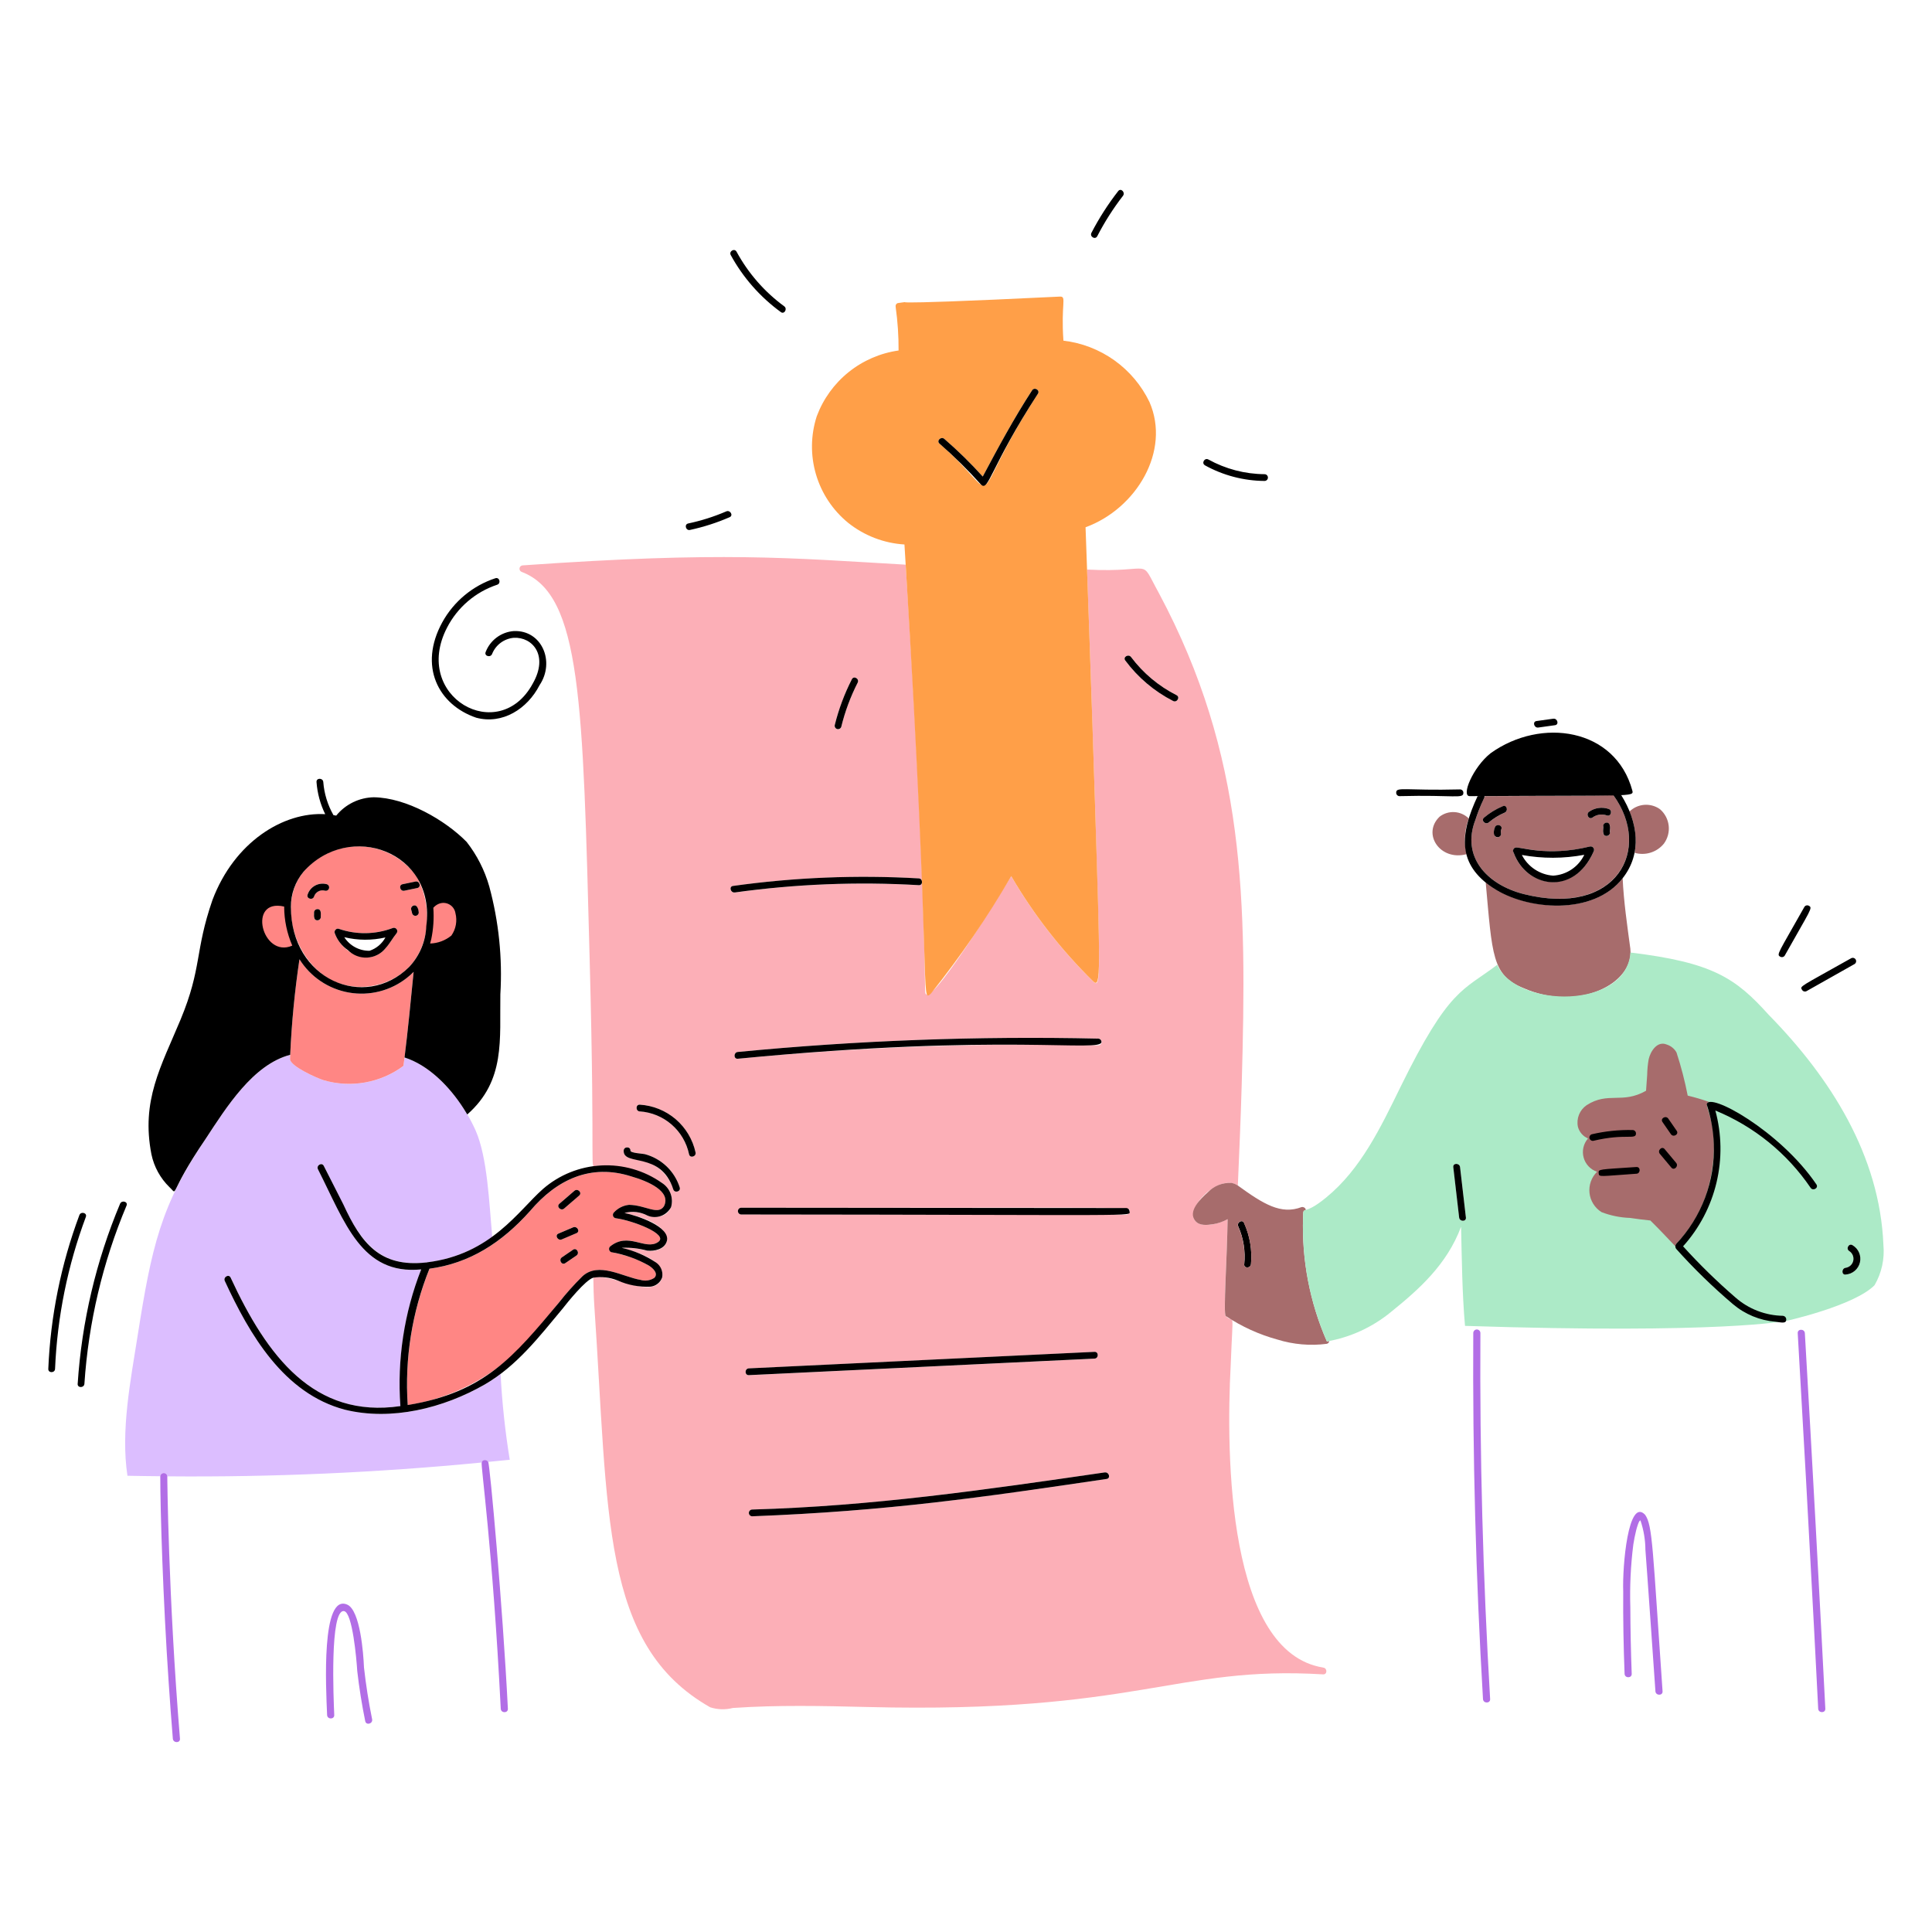<?xml version="1.0" encoding="UTF-8"?>
<svg xmlns="http://www.w3.org/2000/svg" width="428" height="428" viewBox="0 0 428 428" fill="none">
  <path d="M28.224 326.93C30.649 326.983 33.078 327.007 35.501 327.033C35.521 326.838 35.613 326.658 35.76 326.528C35.906 326.399 36.096 326.328 36.291 326.331C36.487 326.334 36.674 326.41 36.817 326.544C36.959 326.679 37.046 326.861 37.061 327.056C60.314 327.262 83.563 326.241 106.709 323.996C106.812 323.316 107.805 323.271 108.156 323.855C109.746 323.696 111.338 323.553 112.928 323.386C111.902 317.099 111.225 310.76 110.899 304.398C109.791 305.238 108.631 306.008 107.428 306.705C98.203 311.999 86.67 314.837 76.398 312.288C62.86 308.701 55.308 295.641 49.834 283.792C49.434 282.936 50.72 282.172 51.118 283.041C59.203 300.531 69.642 314.3 88.727 311.503C87.982 301.191 89.557 290.844 93.336 281.222C80.137 282.506 76.511 270.95 70.468 259.038C70.04 258.182 71.324 257.429 71.752 258.287C78.245 271.078 80.928 281.185 94.423 279.687C94.451 279.687 94.477 279.702 94.502 279.704C94.528 279.707 94.575 279.666 94.624 279.66C99.837 279.022 104.802 277.07 109.052 273.986C108.346 266.344 107.982 256.366 105.359 250.425C104.816 249.214 104.207 248.035 103.533 246.892C103.279 246.464 103.016 246.036 102.744 245.608C99.534 240.587 94.883 235.95 89.634 234.266C89.553 234.925 89.469 235.55 89.39 236.132C86.887 237.993 83.987 239.249 80.916 239.799C77.846 240.349 74.69 240.18 71.697 239.303C70.13 238.796 64.649 236.355 64.275 234.752C64.275 234.411 64.292 234.037 64.301 233.682C56.085 235.839 50.232 245.184 45.526 252.364C35.614 266.916 33.568 276.345 30.495 295.87C28.929 305.83 26.714 316.975 28.237 326.939" fill="#DCBEFF"></path>
  <path d="M90.182 216.594C88.395 218.017 86.328 219.046 84.115 219.614C81.903 220.182 79.595 220.276 77.344 219.889C75.093 219.503 72.949 218.645 71.052 217.372C69.156 216.099 67.55 214.439 66.34 212.502C65.291 219.52 64.605 226.588 64.283 233.677C64.283 234.03 64.26 234.409 64.26 234.747C64.634 236.35 70.115 238.79 71.681 239.299C74.675 240.175 77.831 240.344 80.901 239.794C83.971 239.244 86.872 237.989 89.375 236.128C90.128 230.677 91.087 220.82 91.632 215.295C91.179 215.763 90.693 216.199 90.179 216.6" fill="#FF8684"></path>
  <path d="M74.496 217.619C77.223 218.66 80.193 218.895 83.05 218.296C85.907 217.697 88.532 216.289 90.612 214.24C95.534 209.067 95.763 200.086 92.174 194.023C90.761 192.079 88.925 190.482 86.803 189.352C84.682 188.222 82.332 187.59 79.93 187.502C77.528 187.414 75.138 187.874 72.94 188.846C70.742 189.818 68.794 191.278 67.243 193.114C61.144 200.39 65.615 213.964 74.496 217.619ZM69.574 203.159C69.636 202.853 69.272 201.366 70.346 201.404C70.535 201.411 70.714 201.489 70.848 201.623C70.981 201.757 71.059 201.936 71.065 202.125V203.159C71.065 203.357 70.986 203.548 70.846 203.688C70.705 203.829 70.515 203.908 70.316 203.908C70.118 203.908 69.927 203.829 69.787 203.688C69.646 203.548 69.567 203.357 69.567 203.159M91.284 202.333C91.284 202.093 90.625 200.835 91.628 200.608C91.812 200.563 92.006 200.59 92.171 200.683C92.335 200.776 92.458 200.928 92.514 201.109L92.728 201.937C92.781 202.127 92.756 202.331 92.658 202.503C92.561 202.674 92.399 202.8 92.208 202.853C92.018 202.905 91.814 202.88 91.643 202.783C91.471 202.685 91.345 202.523 91.292 202.333M89.18 195.885L92.041 195.29C92.979 195.095 93.377 196.531 92.437 196.728L89.576 197.323C88.639 197.516 88.243 196.08 89.18 195.885ZM74.275 206.041C74.353 205.911 74.473 205.811 74.616 205.758C74.758 205.706 74.915 205.705 75.058 205.755C78.907 207.085 83.098 207.036 86.914 205.616C87.07 205.532 87.251 205.507 87.424 205.545C87.597 205.582 87.751 205.68 87.859 205.82C87.967 205.96 88.022 206.134 88.014 206.311C88.006 206.488 87.935 206.656 87.815 206.786C86.98 207.824 86.366 209.012 85.461 209.996C81.823 214.37 75.741 211.212 74.14 206.666C74.107 206.558 74.102 206.444 74.125 206.333C74.148 206.223 74.199 206.12 74.273 206.035M68.14 198.19C68.411 197.334 69 196.614 69.787 196.181C70.573 195.747 71.496 195.632 72.364 195.859C72.546 195.92 72.697 196.048 72.787 196.216C72.877 196.385 72.898 196.582 72.848 196.766C72.797 196.95 72.677 197.108 72.514 197.207C72.35 197.306 72.155 197.338 71.968 197.297C71.481 197.166 70.962 197.226 70.518 197.465C70.074 197.703 69.737 198.103 69.578 198.581C69.285 199.493 67.847 199.101 68.14 198.185" fill="#FF8684"></path>
  <path d="M71.065 203.159C71.001 202.846 71.367 201.37 70.295 201.404C70.106 201.41 69.926 201.487 69.792 201.621C69.658 201.755 69.58 201.934 69.573 202.123C69.638 202.436 69.272 203.914 70.344 203.878C70.533 203.872 70.712 203.794 70.846 203.66C70.98 203.527 71.058 203.348 71.065 203.159ZM91.592 200.621C91.412 200.677 91.259 200.799 91.165 200.963C91.072 201.127 91.045 201.321 91.089 201.505L91.303 202.333C91.329 202.427 91.373 202.515 91.433 202.593C91.494 202.67 91.568 202.734 91.653 202.783C91.738 202.831 91.832 202.862 91.929 202.874C92.026 202.886 92.125 202.879 92.219 202.853C92.313 202.827 92.401 202.783 92.479 202.722C92.556 202.662 92.62 202.588 92.669 202.503C92.717 202.418 92.748 202.324 92.76 202.227C92.772 202.13 92.765 202.031 92.739 201.937C92.739 201.937 92.602 200.304 91.592 200.621ZM77.068 210.478C77.626 211.045 78.299 211.486 79.041 211.772C79.783 212.059 80.578 212.184 81.372 212.139C82.166 212.094 82.942 211.88 83.647 211.512C84.352 211.143 84.97 210.629 85.461 210.003C86.364 209.012 86.978 207.824 87.815 206.793C87.935 206.663 88.006 206.494 88.014 206.318C88.022 206.141 87.967 205.967 87.859 205.826C87.751 205.686 87.597 205.589 87.424 205.551C87.251 205.514 87.07 205.539 86.914 205.622C83.098 207.043 78.907 207.093 75.058 205.763C74.915 205.713 74.759 205.714 74.616 205.765C74.473 205.817 74.353 205.917 74.275 206.048C74.202 206.133 74.151 206.236 74.128 206.346C74.105 206.457 74.11 206.571 74.142 206.679C74.688 208.227 75.714 209.56 77.07 210.484M85.386 207.672C84.632 209.064 83.379 210.12 81.879 210.625C80.765 210.644 79.665 210.378 78.684 209.852C77.702 209.326 76.872 208.557 76.272 207.619C79.264 208.346 82.385 208.364 85.386 207.672ZM69.578 198.592C69.737 198.114 70.074 197.714 70.518 197.475C70.962 197.237 71.481 197.177 71.968 197.308C72.159 197.361 72.362 197.335 72.534 197.238C72.706 197.14 72.832 196.978 72.884 196.788C72.937 196.598 72.911 196.394 72.814 196.222C72.716 196.051 72.555 195.925 72.364 195.872C71.496 195.644 70.573 195.758 69.786 196.191C69 196.625 68.41 197.344 68.14 198.2C67.847 199.114 69.287 199.508 69.578 198.596M89.574 197.321L92.435 196.728C93.373 196.531 92.977 195.095 92.039 195.29L89.178 195.885C88.239 196.08 88.637 197.518 89.574 197.321Z" fill="black"></path>
  <path d="M35.505 327.035C35.505 334.546 36.106 354.183 37.369 372.739C37.643 376.886 37.95 381.031 38.289 385.174C38.373 386.182 39.952 386.191 39.868 385.174C37.275 353.564 37.048 326.842 37.065 327.058C37.05 326.863 36.963 326.681 36.821 326.546C36.679 326.412 36.491 326.336 36.296 326.333C36.1 326.33 35.91 326.401 35.764 326.531C35.618 326.66 35.525 326.84 35.505 327.035ZM76.227 356.918C78.082 357.224 78.985 367.571 79.142 370.186C79.57 373.912 80.159 377.615 80.911 381.295C81.125 382.287 82.638 381.868 82.435 380.867C81.662 377.063 81.061 373.227 80.631 369.37C80.516 366.338 79.796 356.744 76.937 355.482C71.121 352.886 72.206 373.856 72.465 379.929C72.508 380.944 74.089 380.948 74.046 379.929C73.905 376.572 73 356.389 76.227 356.916M106.709 323.996C106.495 324.824 109.127 342.847 110.933 378.54C110.987 379.555 112.566 379.561 112.513 378.54C111.332 355.33 108.517 324.465 108.156 323.855C107.794 323.245 106.812 323.318 106.709 323.996Z" fill="#B26EE6"></path>
  <path d="M293.124 369.417C272.114 366.051 271.51 323.142 272.659 302.007C273.154 289.24 273.46 293.576 271.525 291.511C270.973 290.89 271.806 279.469 271.953 270.085C270.04 271.155 266.218 272.095 264.851 270.543C262.304 267.654 270.188 259.843 274.222 262.638C274.538 255.184 274.864 247.726 275.078 240.271C276.235 199.352 275.959 167.44 256.781 131.486C252.158 123.106 256.128 126.96 240.812 126.179C241.486 145.315 241.933 157.729 242.562 177.594C243.733 216.711 243.938 219.097 242.19 217.435C235.12 210.504 229.009 202.659 224.019 194.109C221.573 198.008 205.097 225.074 204.95 219.596C204.421 180.999 200.612 124.873 200.627 125.091C174.675 123.593 160.196 122.132 115.806 125.248C115.629 125.254 115.46 125.322 115.329 125.441C115.198 125.56 115.113 125.721 115.089 125.896C115.066 126.072 115.105 126.25 115.2 126.399C115.295 126.548 115.44 126.659 115.609 126.711C128.791 131.758 129.119 155.321 130.628 212.493C131.948 262.246 130.45 258.362 132.181 258.264C137.262 258.005 142.298 259.328 146.596 262.049C150.251 264.318 149.689 270.922 143.431 269.308C141.873 268.479 140.057 268.275 138.353 268.737C150.943 271.288 149.021 277.703 143.382 277.083C141.543 276.576 139.635 276.365 137.73 276.458C141.368 277.408 147.373 279.291 146.718 282.991C144.901 288.365 135.507 281.851 131.441 283.079C131.471 285.114 131.522 287.145 131.655 289.18C134.833 335.58 133.078 364.47 157.335 378.221C158.959 378.744 160.698 378.796 162.351 378.371C172.268 377.691 182.199 377.913 192.127 378.157C252.227 379.655 260.269 368.94 293.116 370.926C294.074 370.986 294.068 369.499 293.116 369.428M250.568 145.561C253.232 149.109 256.678 151.997 260.637 154.001C261.493 154.439 260.737 155.723 259.884 155.285C255.707 153.146 252.079 150.075 249.28 146.31C248.706 145.539 249.999 144.797 250.564 145.556M250.217 268.379C250.211 268.568 250.133 268.747 249.999 268.881C249.866 269.014 249.687 269.092 249.498 269.099C249.284 269.099 164.003 269.026 164.219 269.036C164.021 269.036 163.83 268.958 163.69 268.817C163.549 268.677 163.47 268.486 163.47 268.287C163.47 268.089 163.549 267.898 163.69 267.758C163.83 267.617 164.021 267.538 164.219 267.538C254.512 267.62 250.264 267.181 250.221 268.384L250.217 268.379ZM245.156 327.634C217.899 331.595 197.687 334.717 166.65 335.907C166.452 335.907 166.261 335.828 166.121 335.688C165.98 335.547 165.901 335.357 165.901 335.158C165.901 334.96 165.98 334.769 166.121 334.629C166.261 334.488 166.452 334.409 166.65 334.409C193 333.705 218.635 329.984 244.76 326.185C245.702 326.05 246.104 327.486 245.158 327.623M165.888 303.15C247.026 299.268 111.216 305.763 242.458 299.487C243.418 299.442 243.414 300.931 242.458 300.985L165.888 304.648C164.927 304.695 164.934 303.204 165.888 303.15ZM243.292 230.082C243.491 230.082 243.681 230.161 243.822 230.301C243.962 230.442 244.041 230.632 244.041 230.831C244.041 231.03 243.962 231.22 243.822 231.361C243.681 231.501 243.491 231.58 243.292 231.58C216.64 230.98 189.976 231.97 163.442 234.544C162.488 234.636 162.499 233.144 163.442 233.046C189.976 230.47 216.64 229.48 243.292 230.08M184.926 160.624C185.792 157.105 187.065 153.699 188.718 150.474C189.146 149.618 190.43 150.376 190.002 151.227C188.415 154.34 187.194 157.626 186.364 161.02C186.135 161.951 184.697 161.555 184.926 160.624ZM162.387 196.274C176.017 194.368 189.802 193.808 203.542 194.603C204.496 194.659 204.5 196.148 203.542 196.101C189.935 195.304 176.284 195.845 162.783 197.719C161.844 197.852 161.441 196.413 162.387 196.283M141.732 244.722C144.661 244.901 147.452 246.031 149.681 247.941C151.909 249.85 153.454 252.435 154.08 255.302C154.264 256.241 152.828 256.637 152.642 255.7C152.105 253.145 150.748 250.836 148.778 249.122C146.808 247.409 144.332 246.386 141.728 246.209C140.773 246.162 140.771 244.67 141.728 244.711M144.003 257.658C141.049 256.524 138.088 257.119 138.169 254.891C138.203 253.934 139.69 253.932 139.667 254.891C139.648 255.43 142.372 255.548 142.826 255.664C144.64 256.14 146.304 257.068 147.662 258.362C149.02 259.656 150.028 261.273 150.592 263.062C150.876 263.98 149.436 264.371 149.154 263.457C148.747 262.187 148.08 261.016 147.196 260.017C146.312 259.019 145.229 258.215 144.018 257.658" fill="#FCAFB7"></path>
  <path d="M119.018 294.346C124.064 288.44 125.34 286.401 129.042 282.75C132.62 279.441 137.981 282.872 141.912 283.541C142.422 283.694 142.96 283.733 143.487 283.656C144.014 283.579 144.518 283.388 144.964 283.096C145.972 282.103 144.589 280.892 143.769 280.376C137.73 276.952 134.516 278.048 134.966 276.477C135 276.359 135.064 276.25 135.152 276.163C139.243 272.788 142.933 277.074 145.777 275.181C148.39 273.434 140.05 270.351 136.526 269.901C136.381 269.896 136.24 269.85 136.121 269.767C136.001 269.685 135.908 269.569 135.853 269.435C135.797 269.301 135.782 269.154 135.807 269.011C135.833 268.868 135.9 268.736 135.999 268.63C136.871 267.66 138.072 267.05 139.37 266.918C143.008 266.976 145.777 269.272 147.104 267.233C148.816 263.89 143.466 261.654 139.868 260.62C130.929 257.755 123.39 261.262 117.439 268.281C111.31 275.146 104.192 279.854 95.153 281.068C91.292 290.642 89.646 300.965 90.338 311.265C101.721 309.537 111.996 303.476 119.014 294.349M127.692 278.149L125.226 279.831C124.43 280.374 123.686 279.082 124.473 278.547L126.941 276.863C127.734 276.321 128.479 277.614 127.692 278.147M123.917 266.674L127.251 263.8C127.972 263.175 129.029 264.228 128.304 264.853L124.976 267.729C124.253 268.352 123.193 267.301 123.921 266.674M123.707 273.267L126.958 271.883C127.831 271.51 128.59 272.794 127.711 273.167L124.46 274.551C123.585 274.924 122.827 273.64 123.707 273.267Z" fill="#FF8684"></path>
  <path d="M143.433 269.287C144.38 269.692 145.444 269.725 146.413 269.379C147.383 269.033 148.186 268.333 148.661 267.421C148.953 266.42 148.909 265.352 148.537 264.379C148.165 263.406 147.485 262.581 146.601 262.03C142.69 259.288 137.974 257.933 133.204 258.182C128.434 258.43 123.884 260.267 120.279 263.4C114.871 268.159 108.808 277.911 94.599 279.649C94.549 279.649 94.519 279.685 94.477 279.694C94.434 279.702 94.425 279.674 94.397 279.677C84.162 280.819 79.999 275.369 76.043 266.785L71.726 258.281C71.298 257.425 70.014 258.178 70.442 259.032C76.458 270.883 80.087 282.497 93.31 281.215C89.531 290.838 87.956 301.185 88.701 311.496C69.603 314.302 59.169 300.49 51.092 283.034C50.692 282.165 49.406 282.921 49.808 283.785C55.282 295.634 62.835 308.695 76.372 312.282C86.672 314.832 98.2 311.982 107.402 306.698C114.591 302.527 119.564 295.973 124.631 289.912C125.656 288.59 129.688 283.567 131.419 283.053C133.251 282.76 135.127 282.975 136.844 283.676C139.125 284.688 141.611 285.155 144.103 285.039C144.689 284.978 145.246 284.75 145.706 284.382C146.166 284.014 146.511 283.522 146.699 282.964C146.81 282.346 146.741 281.71 146.501 281.13C146.261 280.55 145.859 280.052 145.344 279.694C143.023 278.147 140.437 277.041 137.715 276.43C139.621 276.338 141.529 276.549 143.369 277.055C144.985 277.233 147.275 276.743 147.737 274.9C148.516 271.778 141.302 269.31 138.34 268.711C140.044 268.249 141.859 268.453 143.418 269.28M135.984 268.623C135.847 268.77 135.773 268.965 135.78 269.165C135.786 269.366 135.872 269.556 136.018 269.693C136.152 269.819 136.327 269.892 136.511 269.897C139.922 270.325 148.385 273.426 145.762 275.176C142.922 277.068 139.201 272.805 135.137 276.158C135.046 276.251 134.981 276.366 134.948 276.491C134.915 276.617 134.915 276.748 134.948 276.874C134.981 276.999 135.046 277.114 135.136 277.207C135.227 277.3 135.34 277.368 135.464 277.404C138.378 277.91 141.182 278.914 143.754 280.372C144.574 280.888 145.956 282.099 144.949 283.092C144.503 283.384 143.999 283.575 143.472 283.652C142.945 283.729 142.407 283.689 141.897 283.537C137.966 282.867 132.605 279.435 129.027 282.743C127.174 284.571 125.438 286.514 123.829 288.56C113.82 300.512 107.415 308.462 90.323 311.259C89.631 300.959 91.277 290.635 95.138 281.061C104.049 279.861 111.152 275.296 117.426 268.277C123.384 261.236 130.929 257.752 139.853 260.613C143.448 261.643 148.79 263.879 147.089 267.226C145.755 269.274 143.01 266.967 139.355 266.911C138.058 267.044 136.856 267.655 135.984 268.623ZM105.521 159.002C111.299 160.541 116.816 157.065 119.53 151.786C123.029 146.575 120.026 139.532 113.812 139.802C112.437 139.907 111.121 140.402 110.017 141.228C108.914 142.055 108.068 143.178 107.58 144.467C107.244 145.366 108.684 145.751 109.018 144.863C109.41 143.883 110.065 143.031 110.911 142.401C111.757 141.771 112.761 141.388 113.812 141.293C117.97 141.069 121.563 145.197 118.051 151.384C110.561 165.323 91.136 154.354 99.028 139.051C101.345 134.547 105.335 131.131 110.141 129.536C111.049 129.239 110.661 127.801 109.743 128.098C104.725 129.75 100.519 133.242 97.973 137.872C92.675 147.553 97.047 156.124 105.528 159.008M162.783 197.71C176.284 195.836 189.935 195.294 203.542 196.092C204.5 196.148 204.496 194.656 203.542 194.594C189.802 193.8 176.017 194.36 162.387 196.266C161.439 196.396 161.844 197.832 162.783 197.702M163.442 233.046C162.497 233.138 162.488 234.63 163.442 234.544C222.934 228.787 244.099 233.26 244.009 230.807C244.003 230.619 243.925 230.44 243.792 230.306C243.659 230.172 243.481 230.094 243.292 230.086C216.641 229.49 189.977 230.479 163.442 233.046ZM164.221 267.549C164.023 267.549 163.832 267.628 163.692 267.769C163.551 267.909 163.472 268.099 163.472 268.298C163.472 268.497 163.551 268.687 163.692 268.828C163.832 268.968 164.023 269.047 164.221 269.047C254.514 269.116 250.26 269.539 250.222 268.343C250.216 268.154 250.138 267.974 250.005 267.84C249.871 267.705 249.692 267.627 249.503 267.62L164.221 267.549ZM242.462 300.976C243.419 300.931 243.423 299.439 242.462 299.478L165.893 303.139C164.938 303.187 164.934 304.676 165.893 304.637L242.462 300.976ZM244.758 326.185C217.923 330.086 193.184 333.662 166.648 334.409C166.45 334.409 166.259 334.488 166.119 334.629C165.978 334.769 165.899 334.96 165.899 335.158C165.899 335.357 165.978 335.547 166.119 335.688C166.259 335.828 166.45 335.907 166.648 335.907C196.901 334.747 217.608 331.696 245.152 327.634C246.1 327.495 245.695 326.061 244.756 326.196M243.076 52.329C244.699 49.179 246.607 46.183 248.775 43.38C249.357 42.633 248.311 41.569 247.722 42.327C245.466 45.223 243.48 48.32 241.79 51.578C241.349 52.434 242.633 53.181 243.074 52.329M172.978 69.139C173.753 69.706 174.498 68.414 173.729 67.855C169.36 64.65 165.754 60.519 163.169 55.758C162.708 54.914 161.422 55.668 161.885 56.511C164.607 61.487 168.397 65.799 172.983 69.137M152.856 117.398C155.87 116.75 158.813 115.804 161.641 114.573C162.518 114.192 161.76 112.908 160.889 113.289C158.175 114.459 155.352 115.355 152.46 115.964C151.523 116.163 151.919 117.601 152.856 117.402M186.364 161.02C187.194 157.626 188.415 154.34 190.002 151.227C190.43 150.371 189.146 149.62 188.718 150.474C187.068 153.7 185.796 157.106 184.928 160.624C184.887 160.811 184.92 161.006 185.018 161.17C185.117 161.333 185.275 161.453 185.459 161.504C185.644 161.554 185.84 161.532 186.009 161.442C186.178 161.352 186.306 161.201 186.366 161.02" fill="black"></path>
  <path d="M254.647 89.065C252.872 85.376 250.193 82.195 246.86 79.818C243.527 77.441 239.648 75.945 235.582 75.467C235.011 67.239 236.329 65.713 234.876 65.702C188.483 67.954 204.441 66.449 199.159 67.104H199.129L199.148 67.117C199.076 67.117 199.003 67.117 198.934 67.132C198.847 67.152 198.764 67.189 198.691 67.242C198.618 67.294 198.555 67.36 198.508 67.436C198.46 67.513 198.428 67.598 198.414 67.687C198.399 67.775 198.402 67.866 198.423 67.954C198.42 67.984 198.42 68.015 198.423 68.046C198.868 71.226 199.082 74.434 199.065 77.646C195.01 78.218 191.184 79.874 187.993 82.441C184.801 85.007 182.362 88.388 180.933 92.226C179.584 96.402 179.527 100.888 180.768 105.098C182.01 109.308 184.493 113.045 187.892 115.821C191.459 118.663 195.814 120.339 200.366 120.621C200.453 122.104 200.543 123.587 200.636 125.072C206.397 219.53 203.846 222.338 206.23 220.106C212.792 211.886 218.739 203.193 224.022 194.098C229.011 202.649 235.122 210.494 242.192 217.424C243.917 219.074 243.753 215.34 242.565 177.584C242.032 159.787 240.478 116.594 240.485 116.808C251.745 112.686 259.385 99.925 254.647 89.063M229.926 87.224C213.213 112.939 223.247 111.428 208.134 98.275C207.398 97.657 208.457 96.608 209.189 97.22C212.196 99.826 215.04 102.613 217.707 105.566C221.156 99.093 224.638 92.628 228.64 86.473C229.16 85.671 230.448 86.418 229.924 87.224" fill="#FF9F48"></path>
  <path d="M217.347 107.364C219.016 109.005 219.395 103.424 229.926 87.227C230.45 86.422 229.162 85.673 228.642 86.473C224.642 92.63 221.152 99.099 217.711 105.571C215.045 102.616 212.2 99.829 209.191 97.225C208.462 96.612 207.402 97.653 208.139 98.28C211.392 101.114 214.465 104.149 217.341 107.366M259.884 155.289C260.74 155.717 261.493 154.433 260.637 154.005C256.678 152.001 253.233 149.112 250.568 145.563C249.999 144.803 248.707 145.546 249.284 146.316C252.083 150.082 255.711 153.154 259.888 155.291M266.941 103.09C270.983 105.323 275.519 106.511 280.137 106.546C280.335 106.546 280.526 106.467 280.666 106.327C280.807 106.187 280.886 105.996 280.886 105.797C280.886 105.599 280.807 105.408 280.666 105.268C280.526 105.127 280.335 105.048 280.137 105.048C275.783 105.017 271.506 103.898 267.695 101.793C266.854 101.331 266.1 102.617 266.941 103.077M17.201 306.557C17.139 307.514 18.629 307.512 18.699 306.557C19.6 292.969 22.754 279.625 28.034 267.072C28.404 266.19 26.964 265.803 26.598 266.676C21.276 279.357 18.103 292.836 17.208 306.559M12.198 303.255C12.683 291.741 14.986 280.377 19.02 269.582C19.358 268.684 17.916 268.298 17.584 269.189C13.507 280.11 11.184 291.608 10.7 303.255C10.659 304.214 12.151 304.21 12.198 303.255ZM275.632 280.068C275.542 281.023 277.034 281.016 277.13 280.068C277.423 276.936 276.895 273.782 275.598 270.916C275.206 270.042 273.922 270.8 274.314 271.671C275.478 274.307 275.936 277.201 275.643 280.068M124.976 267.729L128.306 264.853C129.036 264.226 127.976 263.177 127.253 263.8L123.921 266.674C123.193 267.301 124.251 268.352 124.976 267.729ZM124.462 274.562L127.715 273.18C128.595 272.805 127.835 271.519 126.962 271.896L123.711 273.28C122.832 273.653 123.589 274.941 124.462 274.564M126.945 276.858L124.477 278.543C123.69 279.08 124.435 280.37 125.231 279.826L127.696 278.142C128.484 277.607 127.739 276.315 126.945 276.858ZM150.588 263.07C150.023 261.282 149.016 259.666 147.658 258.373C146.3 257.079 144.637 256.151 142.824 255.674C142.368 255.559 139.644 255.443 139.663 254.902C139.697 253.943 138.206 253.943 138.165 254.902C138.043 258.471 146.406 254.921 149.143 263.462C149.428 264.378 150.866 263.988 150.581 263.066M141.734 246.211C144.339 246.389 146.814 247.411 148.784 249.124C150.754 250.837 152.111 253.146 152.648 255.7C152.835 256.64 154.273 256.244 154.086 255.304C153.461 252.437 151.917 249.852 149.689 247.942C147.46 246.033 144.67 244.902 141.741 244.722C140.782 244.673 140.784 246.164 141.741 246.22M108.387 196.375C107.37 192.786 105.663 189.429 103.362 186.493C98.592 181.658 90.006 176.706 82.79 176.621C81.193 176.655 79.623 177.036 78.189 177.738C76.754 178.441 75.489 179.447 74.483 180.687C74.269 180.648 74.074 180.61 73.869 180.575C72.588 178.326 71.819 175.822 71.617 173.242C71.547 172.291 70.057 172.285 70.119 173.242C70.299 175.718 70.953 178.138 72.045 180.368C62.792 179.822 51.929 186.497 47.065 199.382C43.108 210.833 44.788 214.323 40.018 225.836C35.644 236.322 31.233 243.812 33.544 255.707C34.122 258.488 35.52 261.032 37.559 263.01C39.631 264.915 36.992 264.87 45.511 252.355C50.219 245.178 56.07 235.83 64.286 233.671C64.607 226.584 65.292 219.518 66.34 212.502C67.55 214.439 69.155 216.099 71.051 217.372C72.947 218.646 75.091 219.504 77.342 219.891C79.593 220.278 81.9 220.185 84.112 219.618C86.325 219.05 88.392 218.022 90.18 216.6C90.692 216.198 91.178 215.763 91.633 215.297C91.061 221.154 90.293 228.933 89.619 234.262C94.868 235.942 99.512 240.579 102.726 245.604C103 246.032 103.266 246.46 103.518 246.888C112.04 239.376 110.67 230.196 110.843 220.287C111.327 212.236 110.497 204.16 108.387 196.375ZM90.612 214.242C80.768 223.928 64.442 217.062 64.442 200.895C64.424 198.051 65.417 195.293 67.243 193.114C77.402 181.72 96.664 188.648 94.434 205.164C94.307 208.554 92.948 211.782 90.612 214.242ZM395.38 211.689C401.19 201.344 401.627 201.147 400.711 200.649C400.544 200.56 400.35 200.537 400.168 200.586C399.986 200.634 399.829 200.75 399.729 200.91C393.918 211.248 393.482 211.453 394.398 211.946C394.564 212.035 394.757 212.058 394.939 212.011C395.122 211.963 395.279 211.848 395.38 211.689ZM400.212 219.564L410.857 213.557C411.016 213.452 411.13 213.29 411.174 213.104C411.217 212.918 411.188 212.723 411.092 212.558C410.995 212.393 410.839 212.271 410.655 212.218C410.472 212.165 410.275 212.185 410.105 212.273C398.596 218.764 398.671 218.428 399.228 219.307C399.328 219.467 399.486 219.583 399.669 219.631C399.852 219.679 400.046 219.656 400.212 219.566" fill="black"></path>
  <path d="M361.181 210.227C360.485 205.025 359.704 199.79 359.469 194.539C352.554 203.48 336.143 201.41 329.13 195.48C330.585 211.56 330.525 216.101 337.454 218.877C349.573 224.27 362.064 217.882 361.174 210.227" fill="#A76C6C"></path>
  <path d="M367.796 179.311C367.734 179.289 367.68 179.248 367.642 179.195C366.633 178.511 365.418 178.195 364.204 178.303C362.989 178.41 361.849 178.933 360.975 179.784C362.243 182.655 362.647 185.833 362.137 188.93C363.299 189.261 364.532 189.243 365.684 188.879C366.835 188.515 367.855 187.82 368.615 186.882C369.445 185.744 369.821 184.338 369.67 182.938C369.518 181.538 368.85 180.244 367.796 179.311ZM325.392 181.333C324.546 180.491 323.424 179.985 322.234 179.909C321.044 179.833 319.866 180.191 318.92 180.918C314.953 184.71 319.036 190.822 324.912 189.223C324.244 186.607 324.412 183.848 325.392 181.333Z" fill="#A76C6C"></path>
  <path d="M326.857 181.594C323.681 189.696 329.29 195.964 337.593 198.072C358.082 203.197 366.113 188.149 357.418 176.158C347.938 176.362 338.456 176.336 328.973 176.372C328.151 178.068 327.444 179.816 326.857 181.607M332.511 184.556C332.725 185.491 331.282 185.887 331.075 184.952C330.935 184.408 330.964 183.835 331.158 183.308C331.492 182.414 332.932 182.803 332.596 183.704C332.476 183.973 332.446 184.273 332.511 184.56M355.165 184.496C355.263 183.88 354.79 182.227 355.933 182.27C356.122 182.276 356.302 182.354 356.436 182.487C356.57 182.621 356.648 182.8 356.654 182.989C356.558 183.597 357.029 185.251 355.884 185.213C355.695 185.207 355.516 185.13 355.383 184.996C355.249 184.863 355.171 184.684 355.165 184.496ZM352.03 179.829C352.653 179.389 353.371 179.103 354.126 178.996C354.881 178.888 355.651 178.962 356.372 179.21C357.275 179.518 356.885 180.956 355.976 180.648C355.446 180.456 354.877 180.398 354.32 180.48C353.763 180.562 353.234 180.782 352.783 181.119C351.996 181.673 351.253 180.381 352.03 179.835M335.766 187.779C336.637 187.475 342.614 189.882 352.207 187.537C352.349 187.502 352.498 187.51 352.636 187.558C352.774 187.606 352.895 187.694 352.984 187.81C353.074 187.925 353.127 188.064 353.139 188.21C353.151 188.356 353.12 188.502 353.051 188.63C348.723 198.389 338.216 196.762 335.34 188.939C335.258 188.832 335.213 188.701 335.212 188.566C335.176 188.395 335.209 188.217 335.304 188.071C335.399 187.925 335.548 187.822 335.719 187.785H335.766M333.328 180.04C332.053 180.58 330.866 181.31 329.81 182.206C329.083 182.822 328.021 181.778 328.755 181.153C330.009 180.095 331.418 179.234 332.932 178.602C333.816 178.23 334.199 179.672 333.328 180.04Z" fill="#A76C6C"></path>
  <path d="M330.741 196.687C338.152 201.644 352.98 202.938 359.475 194.547C363.847 188.996 362.865 182.108 359.144 176.128L357.417 176.163C366.081 188.104 358.219 203.238 337.594 198.076C329.288 195.975 323.684 189.709 326.857 181.598C328.89 175.392 329.945 176.362 327.337 176.368C323.35 184.898 322.853 191.451 330.741 196.698" fill="black"></path>
  <path d="M331.159 183.295C330.146 186.049 332.8 185.838 332.511 184.541C332.445 184.254 332.475 183.953 332.597 183.685C332.931 182.784 331.49 182.401 331.159 183.289M356.655 184.468C356.556 183.862 357.029 182.206 355.884 182.242C355.695 182.249 355.516 182.327 355.382 182.461C355.249 182.595 355.171 182.774 355.165 182.964C355.264 183.58 354.788 185.226 355.933 185.189C356.123 185.183 356.302 185.105 356.436 184.971C356.57 184.837 356.648 184.657 356.655 184.468ZM335.338 188.934C338.174 196.638 348.606 198.669 353.049 188.624C353.117 188.495 353.147 188.35 353.135 188.204C353.123 188.059 353.069 187.92 352.98 187.805C352.891 187.689 352.771 187.602 352.633 187.553C352.496 187.505 352.347 187.497 352.205 187.53C342.605 189.884 336.566 187.485 335.764 187.772C335.088 187.862 335.154 188.776 335.21 188.56C335.21 188.695 335.255 188.827 335.338 188.934ZM344.073 193.985C342.622 193.882 341.221 193.406 340.006 192.603C338.792 191.801 337.806 190.698 337.142 189.403C341.715 190.238 346.402 190.226 350.971 189.366C350.336 190.68 349.362 191.801 348.15 192.613C346.937 193.425 345.53 193.898 344.073 193.985ZM328.755 181.138C328.023 181.759 329.081 182.807 329.81 182.193C330.867 181.297 332.053 180.566 333.329 180.025C334.2 179.659 333.816 178.217 332.931 178.589C331.417 179.221 330.009 180.081 328.755 181.138ZM352.783 181.117C353.235 180.78 353.763 180.561 354.32 180.479C354.878 180.397 355.447 180.454 355.976 180.646C356.886 180.956 357.275 179.518 356.372 179.21C355.651 178.962 354.881 178.888 354.126 178.996C353.371 179.104 352.653 179.39 352.03 179.831C351.253 180.381 351.996 181.673 352.783 181.115M310.02 176.37C322.342 176.056 324.231 177.057 324.184 175.598C324.178 175.409 324.101 175.23 323.968 175.096C323.835 174.963 323.656 174.885 323.467 174.879C311.145 175.191 309.254 174.192 309.301 175.651C309.308 175.84 309.385 176.019 309.519 176.152C309.652 176.285 309.831 176.363 310.02 176.37ZM361.615 175.142C357.87 161.292 341.413 158.85 330.245 166.843C326.339 169.903 323.57 176.452 325.625 176.37C361.634 176.156 361.985 176.584 361.615 175.142ZM340.778 161.172L344.491 160.654C345.437 160.523 345.032 159.088 344.093 159.218L340.382 159.734C339.434 159.867 339.838 161.302 340.778 161.172Z" fill="black"></path>
  <path d="M293.946 297.171C290.166 288.523 288.363 279.14 288.669 269.706C288.709 268.242 288.669 268.236 289.274 268.043L289.234 267.829C289.154 267.673 289.025 267.546 288.867 267.469C288.708 267.391 288.529 267.368 288.356 267.401C283.785 269.167 279.863 266.717 274.245 262.651L274.22 262.636C273.777 262.327 273.27 262.126 272.736 262.047C271.784 262.006 270.834 262.168 269.948 262.522C269.063 262.876 268.263 263.413 267.6 264.099C266.102 265.439 262.94 268.364 264.857 270.541C265.773 271.579 267.453 271.397 268.683 271.209C269.834 271.031 270.943 270.65 271.96 270.083C271.818 279.182 270.984 290.888 271.532 291.509C271.558 291.536 271.586 291.562 271.615 291.586C275.102 293.9 278.936 295.643 282.972 296.749C286.519 297.854 290.263 298.177 293.946 297.697C294.083 297.658 294.207 297.58 294.301 297.473C294.395 297.365 294.457 297.233 294.479 297.092C294.295 297.115 294.119 297.145 293.946 297.171ZM277.119 280.068C277.027 281.016 275.538 281.023 275.621 280.068C275.913 277.2 275.454 274.306 274.29 271.669C273.905 270.8 275.187 270.042 275.574 270.915C276.88 273.779 277.416 276.934 277.13 280.068H277.119Z" fill="#A76C6C"></path>
  <path d="M417.238 275.814C416.442 256.045 405.588 238.847 391.841 224.833C384.468 216.626 379.394 213.225 361.194 211.015C360.351 223.587 336.015 223.446 331.679 213.737C324.189 219.465 321.071 218.736 310.247 240.816C305.89 249.704 301.488 258.996 293.822 265.259C288.487 269.683 288.753 266.779 288.669 269.706C288.363 279.14 290.166 288.523 293.946 297.171C299.17 296.259 304.068 294.006 308.16 290.633C314.221 285.731 320.51 280.237 323.677 271.752C323.836 278.87 323.919 286.632 324.548 293.724C381.586 295.575 395.511 292.621 395.725 292.615C395.725 292.643 410.825 289.251 415.276 284.71C416.839 282.021 417.525 278.911 417.238 275.814ZM323.256 269.723C322.828 266.001 322.396 262.278 321.959 258.553C321.846 257.6 323.339 257.613 323.457 258.553C323.885 262.278 324.317 266.001 324.754 269.723C324.852 270.676 323.354 270.665 323.256 269.723ZM408.875 282.349C407.925 282.474 407.936 280.982 408.875 280.862C409.284 280.801 409.663 280.617 409.964 280.333C410.265 280.05 410.471 279.682 410.557 279.278C410.642 278.874 410.602 278.453 410.441 278.073C410.28 277.692 410.007 277.37 409.658 277.149C408.854 276.627 409.603 275.339 410.412 275.865C411.052 276.244 411.555 276.818 411.846 277.503C412.137 278.188 412.201 278.948 412.03 279.672C411.858 280.396 411.459 281.046 410.892 281.528C410.324 282.009 409.618 282.296 408.875 282.347V282.349Z" fill="#ACEAC7"></path>
  <path d="M371.313 275.583C375.097 271.658 377.71 266.756 378.859 261.427C381.624 248.373 376.539 244.521 378.671 244.123C377.1 243.571 375.501 243.101 373.881 242.715C373.251 239.479 372.422 236.285 371.399 233.151C370.931 232.321 370.167 231.698 369.259 231.407C367.134 230.502 365.621 232.905 365.229 234.675C365.032 235.817 364.922 236.973 364.902 238.133C364.829 239.301 364.72 240.465 364.654 241.636C359.353 244.653 356.273 241.754 351.488 244.833C350.728 245.354 350.138 246.088 349.795 246.944C349.453 247.8 349.371 248.738 349.562 249.64C349.717 250.208 349.997 250.733 350.383 251.178C350.769 251.623 351.25 251.974 351.79 252.208C351.294 252.778 350.947 253.462 350.778 254.199C350.61 254.936 350.625 255.703 350.824 256.433C351.022 257.162 351.397 257.832 351.916 258.382C352.435 258.932 353.081 259.345 353.798 259.586C353.182 260.194 352.712 260.933 352.423 261.749C352.134 262.564 352.033 263.434 352.128 264.294C352.224 265.154 352.512 265.981 352.972 266.713C353.433 267.446 354.053 268.064 354.786 268.523C356.801 269.299 358.931 269.733 361.088 269.807C362.586 270.021 364.095 270.235 365.61 270.378C367.496 272.24 369.321 274.168 371.142 276.094C371.145 275.91 371.205 275.732 371.313 275.583Z" fill="#A76C6C"></path>
  <path d="M402.789 378.532C402.84 379.544 404.42 379.55 404.368 378.532C402.958 350.798 401.446 323.069 399.834 295.346C399.774 294.333 398.194 294.327 398.254 295.346C399.513 317.018 400.712 338.693 401.852 360.37C402.168 366.424 402.481 372.478 402.789 378.532ZM330.112 376.398C328.516 349.383 327.797 322.355 327.955 295.314C327.955 295.104 327.872 294.903 327.724 294.755C327.576 294.607 327.375 294.524 327.166 294.524C326.956 294.524 326.755 294.607 326.607 294.755C326.459 294.903 326.376 295.104 326.376 295.314C326.218 322.358 326.936 349.4 328.531 376.398C328.591 377.408 330.172 377.415 330.112 376.398ZM362.458 339.038C362.553 338.629 363.111 336.59 363.428 336.857C364.131 338.954 364.497 341.149 364.513 343.361C364.701 345.486 366.58 372.523 366.73 374.675C366.803 375.683 368.382 375.692 368.311 374.675C366.105 343.151 366.124 337.902 364.44 335.565C360.729 331.67 359.381 346.879 359.595 352.601C359.548 358.668 359.666 364.739 359.897 370.804C359.938 371.814 361.517 371.821 361.476 370.804C361.292 365.906 361.191 361.007 361.172 356.105C361.026 351.446 361.248 346.784 361.834 342.16C361.994 341.114 362.2 340.067 362.458 339.038Z" fill="#B26EE6"></path>
  <path d="M353.006 252.719C360.229 251.007 362.461 252.627 362.422 251.06C362.415 250.872 362.336 250.692 362.203 250.559C362.069 250.425 361.89 250.347 361.701 250.339C358.647 250.271 355.596 250.587 352.621 251.281C352.44 251.341 352.288 251.469 352.198 251.638C352.108 251.807 352.087 252.003 352.137 252.188C352.188 252.372 352.307 252.53 352.471 252.629C352.635 252.727 352.83 252.76 353.017 252.719M362.516 260.027C363.469 259.961 363.475 258.473 362.516 258.529C354.119 259.105 354.072 258.957 354.155 259.905C354.241 260.823 354.354 260.575 362.516 260.018M369.578 247.812C369.037 247.029 367.744 247.773 368.294 248.565L370.158 251.257C370.7 252.041 371.992 251.296 371.442 250.504L369.578 247.812ZM368.769 254.559C368.153 253.823 367.102 254.883 367.714 255.614C368.57 256.632 369.421 257.648 370.265 258.664C370.881 259.4 371.932 258.339 371.318 257.609L368.769 254.559ZM324.745 269.723C324.317 266.001 323.885 262.278 323.448 258.553C323.339 257.613 321.848 257.6 321.95 258.553C322.378 262.278 322.811 266.001 323.249 269.723C323.358 270.665 324.848 270.676 324.747 269.723M408.875 282.349C409.618 282.298 410.326 282.011 410.894 281.529C411.462 281.047 411.861 280.396 412.033 279.67C412.204 278.945 412.139 278.184 411.847 277.499C411.555 276.813 411.051 276.239 410.409 275.861C409.603 275.337 408.854 276.625 409.658 277.145C410.008 277.365 410.282 277.688 410.443 278.069C410.604 278.449 410.645 278.87 410.559 279.275C410.474 279.68 410.267 280.048 409.966 280.332C409.665 280.615 409.284 280.799 408.875 280.86C407.938 280.982 407.925 282.471 408.875 282.358M395.01 291.494C391.112 291.441 387.361 289.995 384.436 287.417C380.35 283.883 376.483 280.103 372.857 276.098C376.468 272.081 379.014 267.222 380.263 261.967C381.511 256.711 381.422 251.227 380.004 246.014C388.565 249.528 395.904 255.481 401.107 263.134C401.638 263.926 402.93 263.179 402.391 262.383C394.342 250.515 378.399 241.741 378.1 244.677C379.024 247.507 379.552 250.451 379.668 253.425C379.816 257.49 379.153 261.543 377.719 265.348C376.284 269.154 374.106 272.636 371.312 275.591C371.201 275.745 371.141 275.929 371.141 276.118C371.141 276.307 371.201 276.491 371.312 276.644C375.214 281.007 379.411 285.096 383.873 288.883C386.544 291.155 389.863 292.528 393.358 292.808C394.567 292.962 395.571 293.236 395.69 292.502V292.474C395.737 292.267 395.7 292.051 395.587 291.872C395.475 291.693 395.295 291.566 395.089 291.519L395.001 291.502" fill="black"></path>
  <path d="M62.957 200.835C54.681 198.909 58.09 212.416 64.75 209.485C63.577 206.771 62.965 203.848 62.952 200.892L62.957 200.835ZM95.525 208.081C95.459 208.397 95.371 208.708 95.286 209.018C97.006 208.969 98.662 208.35 99.994 207.259C100.492 206.545 100.831 205.731 100.986 204.874C101.142 204.017 101.111 203.136 100.894 202.292C100.83 201.888 100.675 201.505 100.441 201.17C100.207 200.835 99.9 200.558 99.543 200.36C99.186 200.161 98.788 200.046 98.38 200.024C97.972 200.002 97.565 200.073 97.188 200.231C96.728 200.426 96.32 200.724 95.996 201.104C96.167 203.44 96.011 205.788 95.532 208.081" fill="#FF8684"></path>
</svg>
